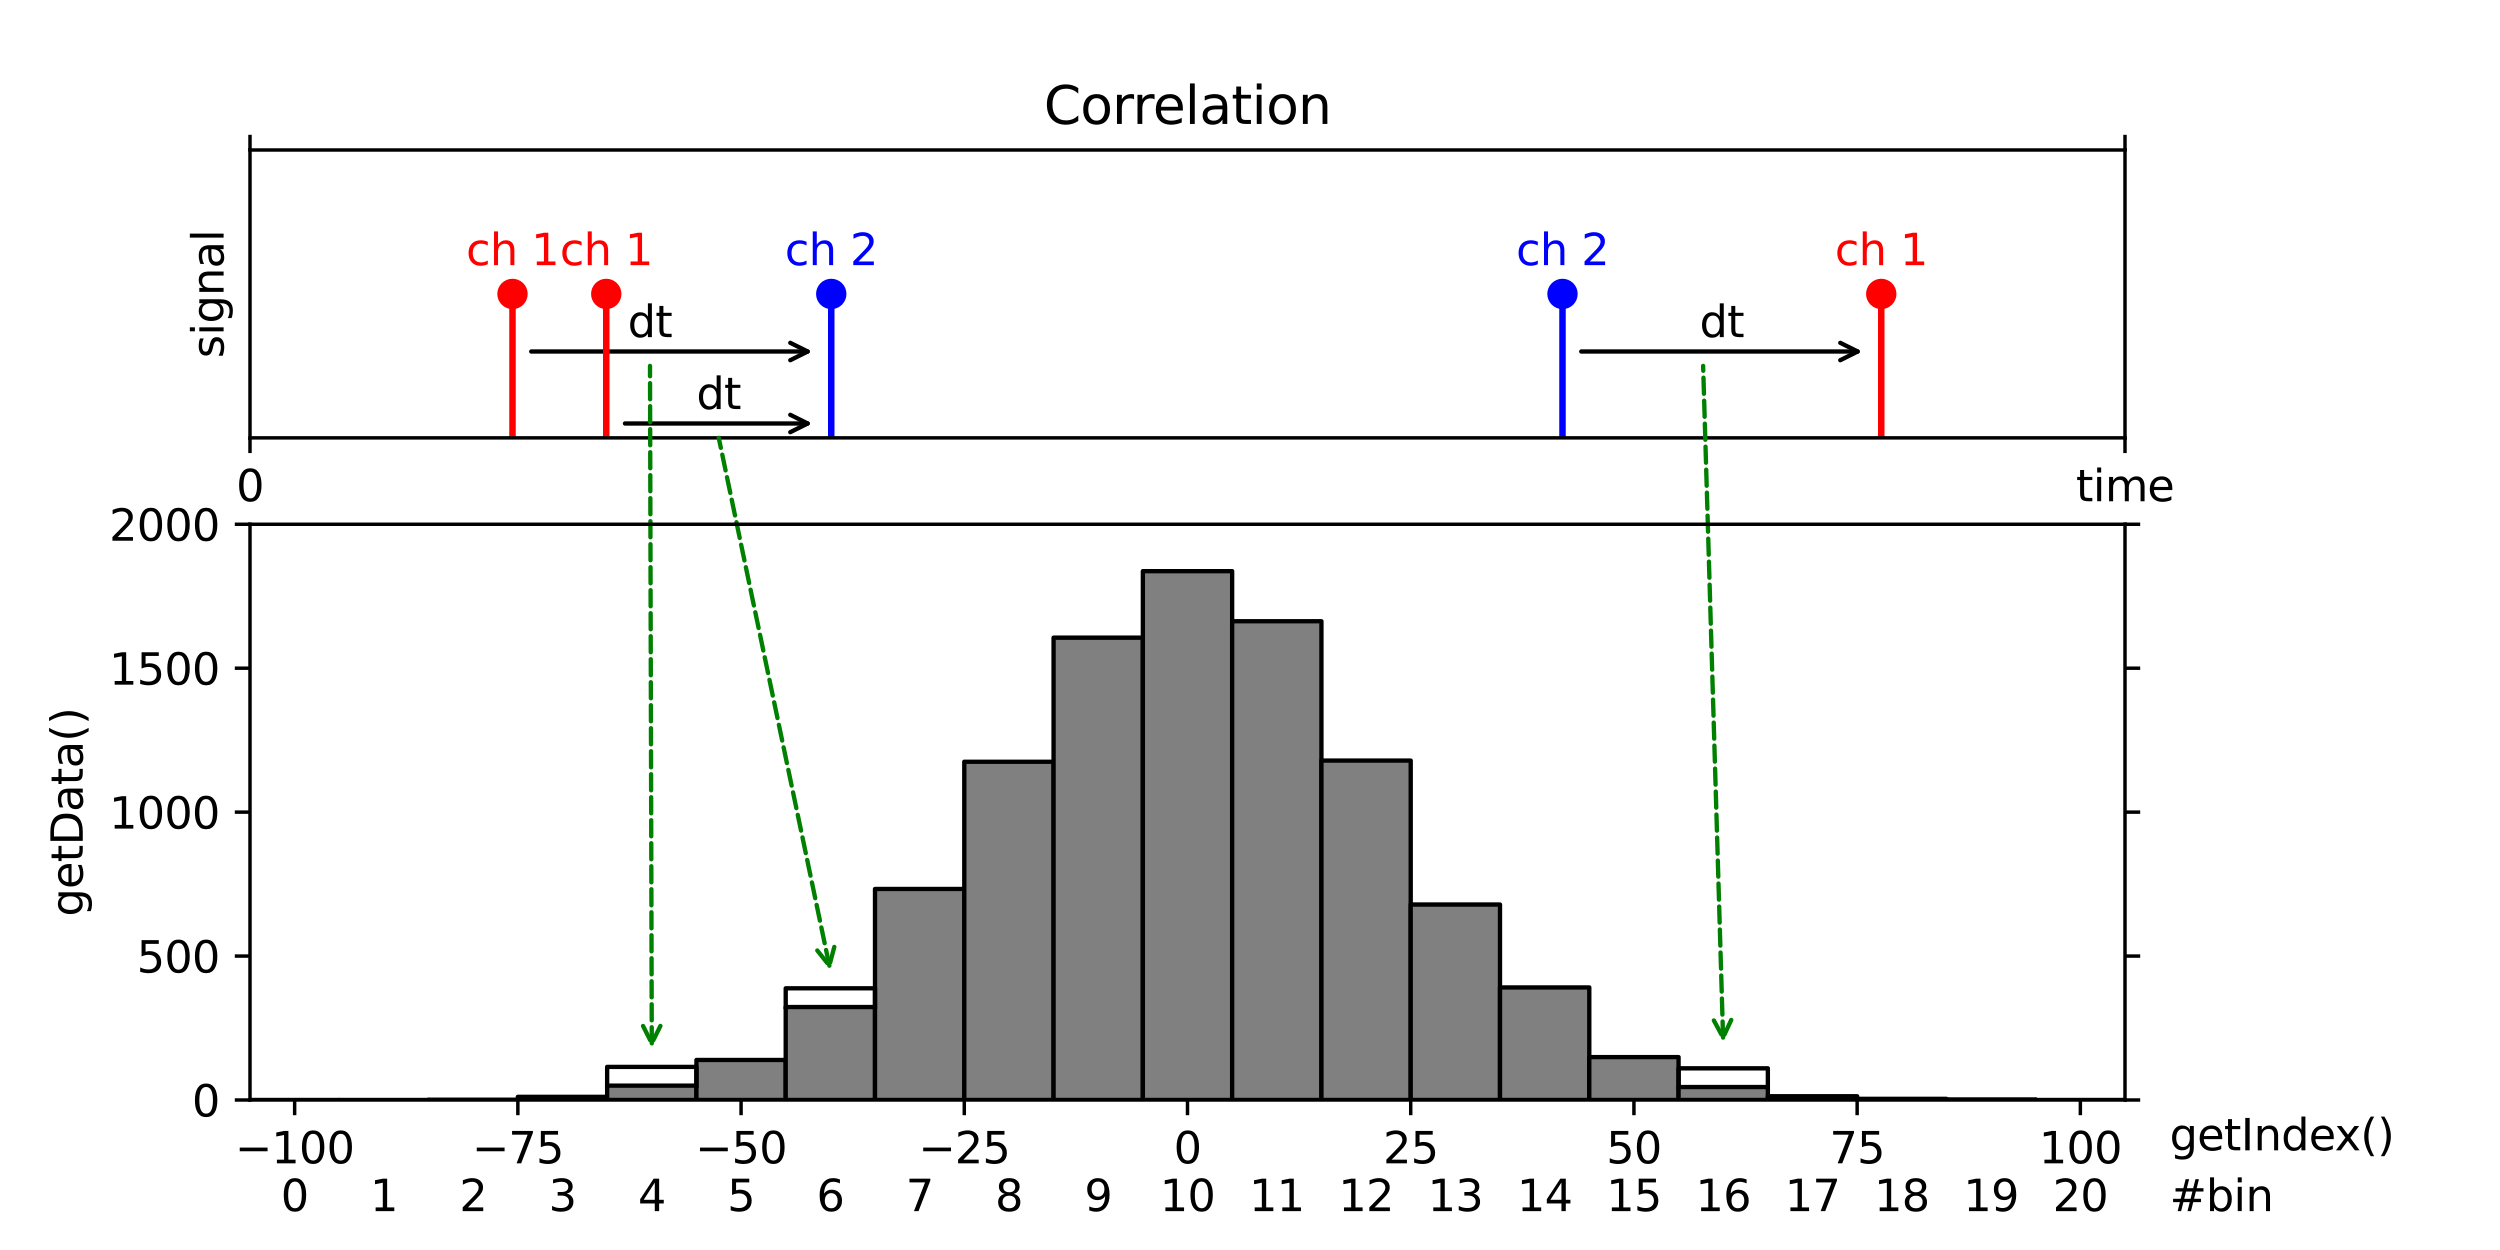 <?xml version="1.0" encoding="utf-8" standalone="no"?>
<!DOCTYPE svg PUBLIC "-//W3C//DTD SVG 1.1//EN"
  "http://www.w3.org/Graphics/SVG/1.1/DTD/svg11.dtd">
<svg xmlns:xlink="http://www.w3.org/1999/xlink" width="576pt" height="288pt" viewBox="0 0 576 288" xmlns="http://www.w3.org/2000/svg" version="1.1">
 <defs>
  <style type="text/css">*{stroke-linejoin: round; stroke-linecap: butt}</style>
 </defs>
 <g id="figure_1">
  <g id="patch_1">
   <path d="M 0 288 
L 576 288 
L 576 0 
L 0 0 
L 0 288 
z
" style="fill: none"/>
  </g>
  <g id="axes_1">
   <g id="patch_2">
    <path d="M 57.6 100.887 
L 489.6 100.887 
L 489.6 34.56 
L 57.6 34.56 
L 57.6 100.887 
z
" style="fill: none"/>
   </g>
   <g id="patch_3">
    <path d="M 122.4 80.989 
Q 154.8 80.989 186.082 80.989 
" style="fill: none; stroke: #000000; stroke-linecap: round"/>
    <path d="M 182.082 78.989 
L 186.082 80.989 
L 182.082 82.989 
" style="fill: none; stroke: #000000; stroke-linecap: round"/>
   </g>
   <g id="patch_4">
    <path d="M 144 97.571 
Q 165.6 97.571 186.082 97.571 
" style="fill: none; stroke: #000000; stroke-linecap: round"/>
    <path d="M 182.082 95.571 
L 186.082 97.571 
L 182.082 99.571 
" style="fill: none; stroke: #000000; stroke-linecap: round"/>
   </g>
   <g id="patch_5">
    <path d="M 364.32 80.989 
Q 396.72 80.989 428.002 80.989 
" style="fill: none; stroke: #000000; stroke-linecap: round"/>
    <path d="M 424.002 78.989 
L 428.002 80.989 
L 424.002 82.989 
" style="fill: none; stroke: #000000; stroke-linecap: round"/>
   </g>
   <g id="matplotlib.axis_1">
    <g id="xtick_1">
     <g id="line2d_1">
      <defs>
       <path id="m61594a7ee2" d="M 0 0 
L 0 3.5 
" style="stroke: #000000; stroke-width: 0.8"/>
      </defs>
      <g>
       <use xlink:href="#m61594a7ee2" x="57.6" y="100.887" style="stroke: #000000; stroke-width: 0.8"/>
      </g>
     </g>
     <g id="line2d_2">
      <defs>
       <path id="mfb37c0fb1f" d="M 0 0 
L 0 -3.5 
" style="stroke: #000000; stroke-width: 0.8"/>
      </defs>
      <g>
       <use xlink:href="#mfb37c0fb1f" x="57.6" y="34.56" style="stroke: #000000; stroke-width: 0.8"/>
      </g>
     </g>
     <g id="text_1">
      <!-- 0 -->
      <g transform="translate(54.419 115.486) scale(0.1 -0.1)">
       <defs>
        <path id="DejaVuSans-30" d="M 2034 4250 
Q 1547 4250 1301 3770 
Q 1056 3291 1056 2328 
Q 1056 1369 1301 889 
Q 1547 409 2034 409 
Q 2525 409 2770 889 
Q 3016 1369 3016 2328 
Q 3016 3291 2770 3770 
Q 2525 4250 2034 4250 
z
M 2034 4750 
Q 2819 4750 3233 4129 
Q 3647 3509 3647 2328 
Q 3647 1150 3233 529 
Q 2819 -91 2034 -91 
Q 1250 -91 836 529 
Q 422 1150 422 2328 
Q 422 3509 836 4129 
Q 1250 4750 2034 4750 
z
" transform="scale(0.016)"/>
       </defs>
       <use xlink:href="#DejaVuSans-30"/>
      </g>
     </g>
    </g>
    <g id="xtick_2">
     <g id="line2d_3">
      <g>
       <use xlink:href="#m61594a7ee2" x="489.6" y="100.887" style="stroke: #000000; stroke-width: 0.8"/>
      </g>
     </g>
     <g id="line2d_4">
      <g>
       <use xlink:href="#mfb37c0fb1f" x="489.6" y="34.56" style="stroke: #000000; stroke-width: 0.8"/>
      </g>
     </g>
     <g id="text_2">
      <!-- time -->
      <g transform="translate(478.304 115.486) scale(0.1 -0.1)">
       <defs>
        <path id="DejaVuSans-74" d="M 1172 4494 
L 1172 3500 
L 2356 3500 
L 2356 3053 
L 1172 3053 
L 1172 1153 
Q 1172 725 1289 603 
Q 1406 481 1766 481 
L 2356 481 
L 2356 0 
L 1766 0 
Q 1100 0 847 248 
Q 594 497 594 1153 
L 594 3053 
L 172 3053 
L 172 3500 
L 594 3500 
L 594 4494 
L 1172 4494 
z
" transform="scale(0.016)"/>
        <path id="DejaVuSans-69" d="M 603 3500 
L 1178 3500 
L 1178 0 
L 603 0 
L 603 3500 
z
M 603 4863 
L 1178 4863 
L 1178 4134 
L 603 4134 
L 603 4863 
z
" transform="scale(0.016)"/>
        <path id="DejaVuSans-6d" d="M 3328 2828 
Q 3544 3216 3844 3400 
Q 4144 3584 4550 3584 
Q 5097 3584 5394 3201 
Q 5691 2819 5691 2113 
L 5691 0 
L 5113 0 
L 5113 2094 
Q 5113 2597 4934 2840 
Q 4756 3084 4391 3084 
Q 3944 3084 3684 2787 
Q 3425 2491 3425 1978 
L 3425 0 
L 2847 0 
L 2847 2094 
Q 2847 2600 2669 2842 
Q 2491 3084 2119 3084 
Q 1678 3084 1418 2786 
Q 1159 2488 1159 1978 
L 1159 0 
L 581 0 
L 581 3500 
L 1159 3500 
L 1159 2956 
Q 1356 3278 1631 3431 
Q 1906 3584 2284 3584 
Q 2666 3584 2933 3390 
Q 3200 3197 3328 2828 
z
" transform="scale(0.016)"/>
        <path id="DejaVuSans-65" d="M 3597 1894 
L 3597 1613 
L 953 1613 
Q 991 1019 1311 708 
Q 1631 397 2203 397 
Q 2534 397 2845 478 
Q 3156 559 3463 722 
L 3463 178 
Q 3153 47 2828 -22 
Q 2503 -91 2169 -91 
Q 1331 -91 842 396 
Q 353 884 353 1716 
Q 353 2575 817 3079 
Q 1281 3584 2069 3584 
Q 2775 3584 3186 3129 
Q 3597 2675 3597 1894 
z
M 3022 2063 
Q 3016 2534 2758 2815 
Q 2500 3097 2075 3097 
Q 1594 3097 1305 2825 
Q 1016 2553 972 2059 
L 3022 2063 
z
" transform="scale(0.016)"/>
       </defs>
       <use xlink:href="#DejaVuSans-74"/>
       <use xlink:href="#DejaVuSans-69" transform="translate(39.209 0)"/>
       <use xlink:href="#DejaVuSans-6d" transform="translate(66.992 0)"/>
       <use xlink:href="#DejaVuSans-65" transform="translate(164.404 0)"/>
      </g>
     </g>
    </g>
   </g>
   <g id="matplotlib.axis_2">
    <g id="text_3">
     <!-- signal -->
     <g transform="translate(51.52 82.513) rotate(-90) scale(0.1 -0.1)">
      <defs>
       <path id="DejaVuSans-73" d="M 2834 3397 
L 2834 2853 
Q 2591 2978 2328 3040 
Q 2066 3103 1784 3103 
Q 1356 3103 1142 2972 
Q 928 2841 928 2578 
Q 928 2378 1081 2264 
Q 1234 2150 1697 2047 
L 1894 2003 
Q 2506 1872 2764 1633 
Q 3022 1394 3022 966 
Q 3022 478 2636 193 
Q 2250 -91 1575 -91 
Q 1294 -91 989 -36 
Q 684 19 347 128 
L 347 722 
Q 666 556 975 473 
Q 1284 391 1588 391 
Q 1994 391 2212 530 
Q 2431 669 2431 922 
Q 2431 1156 2273 1281 
Q 2116 1406 1581 1522 
L 1381 1569 
Q 847 1681 609 1914 
Q 372 2147 372 2553 
Q 372 3047 722 3315 
Q 1072 3584 1716 3584 
Q 2034 3584 2315 3537 
Q 2597 3491 2834 3397 
z
" transform="scale(0.016)"/>
       <path id="DejaVuSans-67" d="M 2906 1791 
Q 2906 2416 2648 2759 
Q 2391 3103 1925 3103 
Q 1463 3103 1205 2759 
Q 947 2416 947 1791 
Q 947 1169 1205 825 
Q 1463 481 1925 481 
Q 2391 481 2648 825 
Q 2906 1169 2906 1791 
z
M 3481 434 
Q 3481 -459 3084 -895 
Q 2688 -1331 1869 -1331 
Q 1566 -1331 1297 -1286 
Q 1028 -1241 775 -1147 
L 775 -588 
Q 1028 -725 1275 -790 
Q 1522 -856 1778 -856 
Q 2344 -856 2625 -561 
Q 2906 -266 2906 331 
L 2906 616 
Q 2728 306 2450 153 
Q 2172 0 1784 0 
Q 1141 0 747 490 
Q 353 981 353 1791 
Q 353 2603 747 3093 
Q 1141 3584 1784 3584 
Q 2172 3584 2450 3431 
Q 2728 3278 2906 2969 
L 2906 3500 
L 3481 3500 
L 3481 434 
z
" transform="scale(0.016)"/>
       <path id="DejaVuSans-6e" d="M 3513 2113 
L 3513 0 
L 2938 0 
L 2938 2094 
Q 2938 2591 2744 2837 
Q 2550 3084 2163 3084 
Q 1697 3084 1428 2787 
Q 1159 2491 1159 1978 
L 1159 0 
L 581 0 
L 581 3500 
L 1159 3500 
L 1159 2956 
Q 1366 3272 1645 3428 
Q 1925 3584 2291 3584 
Q 2894 3584 3203 3211 
Q 3513 2838 3513 2113 
z
" transform="scale(0.016)"/>
       <path id="DejaVuSans-61" d="M 2194 1759 
Q 1497 1759 1228 1600 
Q 959 1441 959 1056 
Q 959 750 1161 570 
Q 1363 391 1709 391 
Q 2188 391 2477 730 
Q 2766 1069 2766 1631 
L 2766 1759 
L 2194 1759 
z
M 3341 1997 
L 3341 0 
L 2766 0 
L 2766 531 
Q 2569 213 2275 61 
Q 1981 -91 1556 -91 
Q 1019 -91 701 211 
Q 384 513 384 1019 
Q 384 1609 779 1909 
Q 1175 2209 1959 2209 
L 2766 2209 
L 2766 2266 
Q 2766 2663 2505 2880 
Q 2244 3097 1772 3097 
Q 1472 3097 1187 3025 
Q 903 2953 641 2809 
L 641 3341 
Q 956 3463 1253 3523 
Q 1550 3584 1831 3584 
Q 2591 3584 2966 3190 
Q 3341 2797 3341 1997 
z
" transform="scale(0.016)"/>
       <path id="DejaVuSans-6c" d="M 603 4863 
L 1178 4863 
L 1178 0 
L 603 0 
L 603 4863 
z
" transform="scale(0.016)"/>
      </defs>
      <use xlink:href="#DejaVuSans-73"/>
      <use xlink:href="#DejaVuSans-69" transform="translate(52.1 0)"/>
      <use xlink:href="#DejaVuSans-67" transform="translate(79.883 0)"/>
      <use xlink:href="#DejaVuSans-6e" transform="translate(143.359 0)"/>
      <use xlink:href="#DejaVuSans-61" transform="translate(206.738 0)"/>
      <use xlink:href="#DejaVuSans-6c" transform="translate(268.018 0)"/>
     </g>
    </g>
   </g>
   <g id="LineCollection_1">
    <path d="M 191.52 100.887 
L 191.52 67.724 
" clip-path="url(#p3efafb5c1d)" style="fill: none; stroke: #0000ff; stroke-width: 1.5"/>
    <path d="M 360 100.887 
L 360 67.724 
" clip-path="url(#p3efafb5c1d)" style="fill: none; stroke: #0000ff; stroke-width: 1.5"/>
   </g>
   <g id="line2d_5">
    <defs>
     <path id="m7486cba184" d="M 0 3 
C 0.796 3 1.559 2.684 2.121 2.121 
C 2.684 1.559 3 0.796 3 0 
C 3 -0.796 2.684 -1.559 2.121 -2.121 
C 1.559 -2.684 0.796 -3 0 -3 
C -0.796 -3 -1.559 -2.684 -2.121 -2.121 
C -2.684 -1.559 -3 -0.796 -3 0 
C -3 0.796 -2.684 1.559 -2.121 2.121 
C -1.559 2.684 -0.796 3 0 3 
z
" style="stroke: #0000ff"/>
    </defs>
    <g clip-path="url(#p3efafb5c1d)">
     <use xlink:href="#m7486cba184" x="191.52" y="67.724" style="fill: #0000ff; stroke: #0000ff"/>
     <use xlink:href="#m7486cba184" x="360" y="67.724" style="fill: #0000ff; stroke: #0000ff"/>
    </g>
   </g>
   <g id="line2d_6"/>
   <g id="LineCollection_2">
    <path d="M 118.08 100.887 
L 118.08 67.724 
" clip-path="url(#p3efafb5c1d)" style="fill: none; stroke: #ff0000; stroke-width: 1.5"/>
    <path d="M 139.68 100.887 
L 139.68 67.724 
" clip-path="url(#p3efafb5c1d)" style="fill: none; stroke: #ff0000; stroke-width: 1.5"/>
    <path d="M 433.44 100.887 
L 433.44 67.724 
" clip-path="url(#p3efafb5c1d)" style="fill: none; stroke: #ff0000; stroke-width: 1.5"/>
   </g>
   <g id="line2d_7">
    <defs>
     <path id="m118af902f0" d="M 0 3 
C 0.796 3 1.559 2.684 2.121 2.121 
C 2.684 1.559 3 0.796 3 0 
C 3 -0.796 2.684 -1.559 2.121 -2.121 
C 1.559 -2.684 0.796 -3 0 -3 
C -0.796 -3 -1.559 -2.684 -2.121 -2.121 
C -2.684 -1.559 -3 -0.796 -3 0 
C -3 0.796 -2.684 1.559 -2.121 2.121 
C -1.559 2.684 -0.796 3 0 3 
z
" style="stroke: #ff0000"/>
    </defs>
    <g clip-path="url(#p3efafb5c1d)">
     <use xlink:href="#m118af902f0" x="118.08" y="67.724" style="fill: #ff0000; stroke: #ff0000"/>
     <use xlink:href="#m118af902f0" x="139.68" y="67.724" style="fill: #ff0000; stroke: #ff0000"/>
     <use xlink:href="#m118af902f0" x="433.44" y="67.724" style="fill: #ff0000; stroke: #ff0000"/>
    </g>
   </g>
   <g id="line2d_8"/>
   <g id="patch_6">
    <path d="M 57.6 100.887 
L 57.6 34.56 
" style="fill: none; stroke: #000000; stroke-width: 0.8; stroke-linejoin: miter; stroke-linecap: square"/>
   </g>
   <g id="patch_7">
    <path d="M 489.6 100.887 
L 489.6 34.56 
" style="fill: none; stroke: #000000; stroke-width: 0.8; stroke-linejoin: miter; stroke-linecap: square"/>
   </g>
   <g id="patch_8">
    <path d="M 57.6 100.887 
L 489.6 100.887 
" style="fill: none; stroke: #000000; stroke-width: 0.8; stroke-linejoin: miter; stroke-linecap: square"/>
   </g>
   <g id="patch_9">
    <path d="M 57.6 34.56 
L 489.6 34.56 
" style="fill: none; stroke: #000000; stroke-width: 0.8; stroke-linejoin: miter; stroke-linecap: square"/>
   </g>
   <g id="text_4">
    <!-- dt -->
    <g transform="translate(144.626 77.673) scale(0.1 -0.1)">
     <defs>
      <path id="DejaVuSans-64" d="M 2906 2969 
L 2906 4863 
L 3481 4863 
L 3481 0 
L 2906 0 
L 2906 525 
Q 2725 213 2448 61 
Q 2172 -91 1784 -91 
Q 1150 -91 751 415 
Q 353 922 353 1747 
Q 353 2572 751 3078 
Q 1150 3584 1784 3584 
Q 2172 3584 2448 3432 
Q 2725 3281 2906 2969 
z
M 947 1747 
Q 947 1113 1208 752 
Q 1469 391 1925 391 
Q 2381 391 2643 752 
Q 2906 1113 2906 1747 
Q 2906 2381 2643 2742 
Q 2381 3103 1925 3103 
Q 1469 3103 1208 2742 
Q 947 2381 947 1747 
z
" transform="scale(0.016)"/>
     </defs>
     <use xlink:href="#DejaVuSans-64"/>
     <use xlink:href="#DejaVuSans-74" transform="translate(63.477 0)"/>
    </g>
   </g>
   <g id="text_5">
    <!-- dt -->
    <g transform="translate(160.466 94.255) scale(0.1 -0.1)">
     <use xlink:href="#DejaVuSans-64"/>
     <use xlink:href="#DejaVuSans-74" transform="translate(63.477 0)"/>
    </g>
   </g>
   <g id="text_6">
    <!-- dt -->
    <g transform="translate(391.586 77.673) scale(0.1 -0.1)">
     <use xlink:href="#DejaVuSans-64"/>
     <use xlink:href="#DejaVuSans-74" transform="translate(63.477 0)"/>
    </g>
   </g>
   <g id="text_7">
    <!-- ch 1 -->
    <g style="fill: #ff0000" transform="translate(107.392 61.091) scale(0.1 -0.1)">
     <defs>
      <path id="DejaVuSans-63" d="M 3122 3366 
L 3122 2828 
Q 2878 2963 2633 3030 
Q 2388 3097 2138 3097 
Q 1578 3097 1268 2742 
Q 959 2388 959 1747 
Q 959 1106 1268 751 
Q 1578 397 2138 397 
Q 2388 397 2633 464 
Q 2878 531 3122 666 
L 3122 134 
Q 2881 22 2623 -34 
Q 2366 -91 2075 -91 
Q 1284 -91 818 406 
Q 353 903 353 1747 
Q 353 2603 823 3093 
Q 1294 3584 2113 3584 
Q 2378 3584 2631 3529 
Q 2884 3475 3122 3366 
z
" transform="scale(0.016)"/>
      <path id="DejaVuSans-68" d="M 3513 2113 
L 3513 0 
L 2938 0 
L 2938 2094 
Q 2938 2591 2744 2837 
Q 2550 3084 2163 3084 
Q 1697 3084 1428 2787 
Q 1159 2491 1159 1978 
L 1159 0 
L 581 0 
L 581 4863 
L 1159 4863 
L 1159 2956 
Q 1366 3272 1645 3428 
Q 1925 3584 2291 3584 
Q 2894 3584 3203 3211 
Q 3513 2838 3513 2113 
z
" transform="scale(0.016)"/>
      <path id="DejaVuSans-20" transform="scale(0.016)"/>
      <path id="DejaVuSans-31" d="M 794 531 
L 1825 531 
L 1825 4091 
L 703 3866 
L 703 4441 
L 1819 4666 
L 2450 4666 
L 2450 531 
L 3481 531 
L 3481 0 
L 794 0 
L 794 531 
z
" transform="scale(0.016)"/>
     </defs>
     <use xlink:href="#DejaVuSans-63"/>
     <use xlink:href="#DejaVuSans-68" transform="translate(54.98 0)"/>
     <use xlink:href="#DejaVuSans-20" transform="translate(118.359 0)"/>
     <use xlink:href="#DejaVuSans-31" transform="translate(150.146 0)"/>
    </g>
   </g>
   <g id="text_8">
    <!-- ch 1 -->
    <g style="fill: #ff0000" transform="translate(128.992 61.091) scale(0.1 -0.1)">
     <use xlink:href="#DejaVuSans-63"/>
     <use xlink:href="#DejaVuSans-68" transform="translate(54.98 0)"/>
     <use xlink:href="#DejaVuSans-20" transform="translate(118.359 0)"/>
     <use xlink:href="#DejaVuSans-31" transform="translate(150.146 0)"/>
    </g>
   </g>
   <g id="text_9">
    <!-- ch 2 -->
    <g style="fill: #0000ff" transform="translate(180.832 61.091) scale(0.1 -0.1)">
     <defs>
      <path id="DejaVuSans-32" d="M 1228 531 
L 3431 531 
L 3431 0 
L 469 0 
L 469 531 
Q 828 903 1448 1529 
Q 2069 2156 2228 2338 
Q 2531 2678 2651 2914 
Q 2772 3150 2772 3378 
Q 2772 3750 2511 3984 
Q 2250 4219 1831 4219 
Q 1534 4219 1204 4116 
Q 875 4013 500 3803 
L 500 4441 
Q 881 4594 1212 4672 
Q 1544 4750 1819 4750 
Q 2544 4750 2975 4387 
Q 3406 4025 3406 3419 
Q 3406 3131 3298 2873 
Q 3191 2616 2906 2266 
Q 2828 2175 2409 1742 
Q 1991 1309 1228 531 
z
" transform="scale(0.016)"/>
     </defs>
     <use xlink:href="#DejaVuSans-63"/>
     <use xlink:href="#DejaVuSans-68" transform="translate(54.98 0)"/>
     <use xlink:href="#DejaVuSans-20" transform="translate(118.359 0)"/>
     <use xlink:href="#DejaVuSans-32" transform="translate(150.146 0)"/>
    </g>
   </g>
   <g id="text_10">
    <!-- ch 2 -->
    <g style="fill: #0000ff" transform="translate(349.312 61.091) scale(0.1 -0.1)">
     <use xlink:href="#DejaVuSans-63"/>
     <use xlink:href="#DejaVuSans-68" transform="translate(54.98 0)"/>
     <use xlink:href="#DejaVuSans-20" transform="translate(118.359 0)"/>
     <use xlink:href="#DejaVuSans-32" transform="translate(150.146 0)"/>
    </g>
   </g>
   <g id="text_11">
    <!-- ch 1 -->
    <g style="fill: #ff0000" transform="translate(422.752 61.091) scale(0.1 -0.1)">
     <use xlink:href="#DejaVuSans-63"/>
     <use xlink:href="#DejaVuSans-68" transform="translate(54.98 0)"/>
     <use xlink:href="#DejaVuSans-20" transform="translate(118.359 0)"/>
     <use xlink:href="#DejaVuSans-31" transform="translate(150.146 0)"/>
    </g>
   </g>
   <g id="text_12">
    <!-- Correlation -->
    <g transform="translate(240.518 28.56) scale(0.12 -0.12)">
     <defs>
      <path id="DejaVuSans-43" d="M 4122 4306 
L 4122 3641 
Q 3803 3938 3442 4084 
Q 3081 4231 2675 4231 
Q 1875 4231 1450 3742 
Q 1025 3253 1025 2328 
Q 1025 1406 1450 917 
Q 1875 428 2675 428 
Q 3081 428 3442 575 
Q 3803 722 4122 1019 
L 4122 359 
Q 3791 134 3420 21 
Q 3050 -91 2638 -91 
Q 1578 -91 968 557 
Q 359 1206 359 2328 
Q 359 3453 968 4101 
Q 1578 4750 2638 4750 
Q 3056 4750 3426 4639 
Q 3797 4528 4122 4306 
z
" transform="scale(0.016)"/>
      <path id="DejaVuSans-6f" d="M 1959 3097 
Q 1497 3097 1228 2736 
Q 959 2375 959 1747 
Q 959 1119 1226 758 
Q 1494 397 1959 397 
Q 2419 397 2687 759 
Q 2956 1122 2956 1747 
Q 2956 2369 2687 2733 
Q 2419 3097 1959 3097 
z
M 1959 3584 
Q 2709 3584 3137 3096 
Q 3566 2609 3566 1747 
Q 3566 888 3137 398 
Q 2709 -91 1959 -91 
Q 1206 -91 779 398 
Q 353 888 353 1747 
Q 353 2609 779 3096 
Q 1206 3584 1959 3584 
z
" transform="scale(0.016)"/>
      <path id="DejaVuSans-72" d="M 2631 2963 
Q 2534 3019 2420 3045 
Q 2306 3072 2169 3072 
Q 1681 3072 1420 2755 
Q 1159 2438 1159 1844 
L 1159 0 
L 581 0 
L 581 3500 
L 1159 3500 
L 1159 2956 
Q 1341 3275 1631 3429 
Q 1922 3584 2338 3584 
Q 2397 3584 2469 3576 
Q 2541 3569 2628 3553 
L 2631 2963 
z
" transform="scale(0.016)"/>
     </defs>
     <use xlink:href="#DejaVuSans-43"/>
     <use xlink:href="#DejaVuSans-6f" transform="translate(69.824 0)"/>
     <use xlink:href="#DejaVuSans-72" transform="translate(131.006 0)"/>
     <use xlink:href="#DejaVuSans-72" transform="translate(170.369 0)"/>
     <use xlink:href="#DejaVuSans-65" transform="translate(209.232 0)"/>
     <use xlink:href="#DejaVuSans-6c" transform="translate(270.756 0)"/>
     <use xlink:href="#DejaVuSans-61" transform="translate(298.539 0)"/>
     <use xlink:href="#DejaVuSans-74" transform="translate(359.818 0)"/>
     <use xlink:href="#DejaVuSans-69" transform="translate(399.027 0)"/>
     <use xlink:href="#DejaVuSans-6f" transform="translate(426.811 0)"/>
     <use xlink:href="#DejaVuSans-6e" transform="translate(487.992 0)"/>
    </g>
   </g>
  </g>
  <g id="axes_2">
   <g id="patch_10">
    <path d="M 57.6 253.44 
L 489.6 253.44 
L 489.6 120.785 
L 57.6 120.785 
L 57.6 253.44 
z
" style="fill: none"/>
   </g>
   <g id="patch_11">
    <path d="M 57.6 253.44 
L 78.171 253.44 
L 78.171 253.44 
L 57.6 253.44 
z
" clip-path="url(#p80b7bf5532)" style="fill: #808080; stroke: #000000; stroke-linejoin: miter"/>
   </g>
   <g id="patch_12">
    <path d="M 78.171 253.44 
L 98.743 253.44 
L 98.743 253.44 
L 78.171 253.44 
z
" clip-path="url(#p80b7bf5532)" style="fill: #808080; stroke: #000000; stroke-linejoin: miter"/>
   </g>
   <g id="patch_13">
    <path d="M 98.743 253.44 
L 119.314 253.44 
L 119.314 253.374 
L 98.743 253.374 
z
" clip-path="url(#p80b7bf5532)" style="fill: #808080; stroke: #000000; stroke-linejoin: miter"/>
   </g>
   <g id="patch_14">
    <path d="M 119.314 253.44 
L 139.886 253.44 
L 139.886 252.71 
L 119.314 252.71 
z
" clip-path="url(#p80b7bf5532)" style="fill: #808080; stroke: #000000; stroke-linejoin: miter"/>
   </g>
   <g id="patch_15">
    <path d="M 139.886 253.44 
L 160.457 253.44 
L 160.457 250.124 
L 139.886 250.124 
z
" clip-path="url(#p80b7bf5532)" style="fill: #808080; stroke: #000000; stroke-linejoin: miter"/>
   </g>
   <g id="patch_16">
    <path d="M 160.457 253.44 
L 181.029 253.44 
L 181.029 244.221 
L 160.457 244.221 
z
" clip-path="url(#p80b7bf5532)" style="fill: #808080; stroke: #000000; stroke-linejoin: miter"/>
   </g>
   <g id="patch_17">
    <path d="M 181.029 253.44 
L 201.6 253.44 
L 201.6 232.016 
L 181.029 232.016 
z
" clip-path="url(#p80b7bf5532)" style="fill: #808080; stroke: #000000; stroke-linejoin: miter"/>
   </g>
   <g id="patch_18">
    <path d="M 201.6 253.44 
L 222.171 253.44 
L 222.171 204.822 
L 201.6 204.822 
z
" clip-path="url(#p80b7bf5532)" style="fill: #808080; stroke: #000000; stroke-linejoin: miter"/>
   </g>
   <g id="patch_19">
    <path d="M 222.171 253.44 
L 242.743 253.44 
L 242.743 175.505 
L 222.171 175.505 
z
" clip-path="url(#p80b7bf5532)" style="fill: #808080; stroke: #000000; stroke-linejoin: miter"/>
   </g>
   <g id="patch_20">
    <path d="M 242.743 253.44 
L 263.314 253.44 
L 263.314 146.918 
L 242.743 146.918 
z
" clip-path="url(#p80b7bf5532)" style="fill: #808080; stroke: #000000; stroke-linejoin: miter"/>
   </g>
   <g id="patch_21">
    <path d="M 263.314 253.44 
L 283.886 253.44 
L 283.886 131.597 
L 263.314 131.597 
z
" clip-path="url(#p80b7bf5532)" style="fill: #808080; stroke: #000000; stroke-linejoin: miter"/>
   </g>
   <g id="patch_22">
    <path d="M 283.886 253.44 
L 304.457 253.44 
L 304.457 143.138 
L 283.886 143.138 
z
" clip-path="url(#p80b7bf5532)" style="fill: #808080; stroke: #000000; stroke-linejoin: miter"/>
   </g>
   <g id="patch_23">
    <path d="M 304.457 253.44 
L 325.029 253.44 
L 325.029 175.24 
L 304.457 175.24 
z
" clip-path="url(#p80b7bf5532)" style="fill: #808080; stroke: #000000; stroke-linejoin: miter"/>
   </g>
   <g id="patch_24">
    <path d="M 325.029 253.44 
L 345.6 253.44 
L 345.6 208.404 
L 325.029 208.404 
z
" clip-path="url(#p80b7bf5532)" style="fill: #808080; stroke: #000000; stroke-linejoin: miter"/>
   </g>
   <g id="patch_25">
    <path d="M 345.6 253.44 
L 366.171 253.44 
L 366.171 227.506 
L 345.6 227.506 
z
" clip-path="url(#p80b7bf5532)" style="fill: #808080; stroke: #000000; stroke-linejoin: miter"/>
   </g>
   <g id="patch_26">
    <path d="M 366.171 253.44 
L 386.743 253.44 
L 386.743 243.557 
L 366.171 243.557 
z
" clip-path="url(#p80b7bf5532)" style="fill: #808080; stroke: #000000; stroke-linejoin: miter"/>
   </g>
   <g id="patch_27">
    <path d="M 386.743 253.44 
L 407.314 253.44 
L 407.314 250.455 
L 386.743 250.455 
z
" clip-path="url(#p80b7bf5532)" style="fill: #808080; stroke: #000000; stroke-linejoin: miter"/>
   </g>
   <g id="patch_28">
    <path d="M 407.314 253.44 
L 427.886 253.44 
L 427.886 252.578 
L 407.314 252.578 
z
" clip-path="url(#p80b7bf5532)" style="fill: #808080; stroke: #000000; stroke-linejoin: miter"/>
   </g>
   <g id="patch_29">
    <path d="M 427.886 253.44 
L 448.457 253.44 
L 448.457 253.175 
L 427.886 253.175 
z
" clip-path="url(#p80b7bf5532)" style="fill: #808080; stroke: #000000; stroke-linejoin: miter"/>
   </g>
   <g id="patch_30">
    <path d="M 448.457 253.44 
L 469.029 253.44 
L 469.029 253.307 
L 448.457 253.307 
z
" clip-path="url(#p80b7bf5532)" style="fill: #808080; stroke: #000000; stroke-linejoin: miter"/>
   </g>
   <g id="patch_31">
    <path d="M 469.029 253.44 
L 489.6 253.44 
L 489.6 253.44 
L 469.029 253.44 
z
" clip-path="url(#p80b7bf5532)" style="fill: #808080; stroke: #000000; stroke-linejoin: miter"/>
   </g>
   <g id="patch_32">
    <path d="M 150.169 240.383 
Q 149.966 162.903 149.76 84.305 
" style="fill: none; stroke-dasharray: 3.7,1.6; stroke-dashoffset: 0; stroke: #008000; stroke-linecap: round"/>
    <path d="M 152.158 236.378 
L 150.169 240.383 
L 148.158 236.388 
" style="fill: none; stroke-dasharray: 3.7,1.6; stroke-dashoffset: 0; stroke: #008000; stroke-linecap: round"/>
   </g>
   <g id="patch_33">
    <path d="M 191.085 222.498 
Q 178.457 162.24 165.6 100.887 
" style="fill: none; stroke-dasharray: 3.7,1.6; stroke-dashoffset: 0; stroke: #008000; stroke-linecap: round"/>
    <path d="M 192.222 218.173 
L 191.085 222.498 
L 188.307 218.994 
" style="fill: none; stroke-dasharray: 3.7,1.6; stroke-dashoffset: 0; stroke: #008000; stroke-linecap: round"/>
   </g>
   <g id="patch_34">
    <path d="M 396.995 239.057 
Q 394.714 162.24 392.4 84.305 
" style="fill: none; stroke-dasharray: 3.7,1.6; stroke-dashoffset: 0; stroke: #008000; stroke-linecap: round"/>
    <path d="M 398.876 234.999 
L 396.995 239.057 
L 394.878 235.118 
" style="fill: none; stroke-dasharray: 3.7,1.6; stroke-dashoffset: 0; stroke: #008000; stroke-linecap: round"/>
   </g>
   <g id="matplotlib.axis_3">
    <g id="xtick_3">
     <g id="line2d_9">
      <g>
       <use xlink:href="#m61594a7ee2" x="67.886" y="253.44" style="stroke: #000000; stroke-width: 0.8"/>
      </g>
     </g>
     <g id="text_13">
      <!-- −100 -->
      <g transform="translate(54.152 268.038) scale(0.1 -0.1)">
       <defs>
        <path id="DejaVuSans-2212" d="M 678 2272 
L 4684 2272 
L 4684 1741 
L 678 1741 
L 678 2272 
z
" transform="scale(0.016)"/>
       </defs>
       <use xlink:href="#DejaVuSans-2212"/>
       <use xlink:href="#DejaVuSans-31" transform="translate(83.789 0)"/>
       <use xlink:href="#DejaVuSans-30" transform="translate(147.412 0)"/>
       <use xlink:href="#DejaVuSans-30" transform="translate(211.035 0)"/>
      </g>
     </g>
    </g>
    <g id="xtick_4">
     <g id="line2d_10">
      <g>
       <use xlink:href="#m61594a7ee2" x="119.314" y="253.44" style="stroke: #000000; stroke-width: 0.8"/>
      </g>
     </g>
     <g id="text_14">
      <!-- −75 -->
      <g transform="translate(108.762 268.038) scale(0.1 -0.1)">
       <defs>
        <path id="DejaVuSans-37" d="M 525 4666 
L 3525 4666 
L 3525 4397 
L 1831 0 
L 1172 0 
L 2766 4134 
L 525 4134 
L 525 4666 
z
" transform="scale(0.016)"/>
        <path id="DejaVuSans-35" d="M 691 4666 
L 3169 4666 
L 3169 4134 
L 1269 4134 
L 1269 2991 
Q 1406 3038 1543 3061 
Q 1681 3084 1819 3084 
Q 2600 3084 3056 2656 
Q 3513 2228 3513 1497 
Q 3513 744 3044 326 
Q 2575 -91 1722 -91 
Q 1428 -91 1123 -41 
Q 819 9 494 109 
L 494 744 
Q 775 591 1075 516 
Q 1375 441 1709 441 
Q 2250 441 2565 725 
Q 2881 1009 2881 1497 
Q 2881 1984 2565 2268 
Q 2250 2553 1709 2553 
Q 1456 2553 1204 2497 
Q 953 2441 691 2322 
L 691 4666 
z
" transform="scale(0.016)"/>
       </defs>
       <use xlink:href="#DejaVuSans-2212"/>
       <use xlink:href="#DejaVuSans-37" transform="translate(83.789 0)"/>
       <use xlink:href="#DejaVuSans-35" transform="translate(147.412 0)"/>
      </g>
     </g>
    </g>
    <g id="xtick_5">
     <g id="line2d_11">
      <g>
       <use xlink:href="#m61594a7ee2" x="170.743" y="253.44" style="stroke: #000000; stroke-width: 0.8"/>
      </g>
     </g>
     <g id="text_15">
      <!-- −50 -->
      <g transform="translate(160.191 268.038) scale(0.1 -0.1)">
       <use xlink:href="#DejaVuSans-2212"/>
       <use xlink:href="#DejaVuSans-35" transform="translate(83.789 0)"/>
       <use xlink:href="#DejaVuSans-30" transform="translate(147.412 0)"/>
      </g>
     </g>
    </g>
    <g id="xtick_6">
     <g id="line2d_12">
      <g>
       <use xlink:href="#m61594a7ee2" x="222.171" y="253.44" style="stroke: #000000; stroke-width: 0.8"/>
      </g>
     </g>
     <g id="text_16">
      <!-- −25 -->
      <g transform="translate(211.619 268.038) scale(0.1 -0.1)">
       <use xlink:href="#DejaVuSans-2212"/>
       <use xlink:href="#DejaVuSans-32" transform="translate(83.789 0)"/>
       <use xlink:href="#DejaVuSans-35" transform="translate(147.412 0)"/>
      </g>
     </g>
    </g>
    <g id="xtick_7">
     <g id="line2d_13">
      <g>
       <use xlink:href="#m61594a7ee2" x="273.6" y="253.44" style="stroke: #000000; stroke-width: 0.8"/>
      </g>
     </g>
     <g id="text_17">
      <!-- 0 -->
      <g transform="translate(270.419 268.038) scale(0.1 -0.1)">
       <use xlink:href="#DejaVuSans-30"/>
      </g>
     </g>
    </g>
    <g id="xtick_8">
     <g id="line2d_14">
      <g>
       <use xlink:href="#m61594a7ee2" x="325.029" y="253.44" style="stroke: #000000; stroke-width: 0.8"/>
      </g>
     </g>
     <g id="text_18">
      <!-- 25 -->
      <g transform="translate(318.666 268.038) scale(0.1 -0.1)">
       <use xlink:href="#DejaVuSans-32"/>
       <use xlink:href="#DejaVuSans-35" transform="translate(63.623 0)"/>
      </g>
     </g>
    </g>
    <g id="xtick_9">
     <g id="line2d_15">
      <g>
       <use xlink:href="#m61594a7ee2" x="376.457" y="253.44" style="stroke: #000000; stroke-width: 0.8"/>
      </g>
     </g>
     <g id="text_19">
      <!-- 50 -->
      <g transform="translate(370.095 268.038) scale(0.1 -0.1)">
       <use xlink:href="#DejaVuSans-35"/>
       <use xlink:href="#DejaVuSans-30" transform="translate(63.623 0)"/>
      </g>
     </g>
    </g>
    <g id="xtick_10">
     <g id="line2d_16">
      <g>
       <use xlink:href="#m61594a7ee2" x="427.886" y="253.44" style="stroke: #000000; stroke-width: 0.8"/>
      </g>
     </g>
     <g id="text_20">
      <!-- 75 -->
      <g transform="translate(421.523 268.038) scale(0.1 -0.1)">
       <use xlink:href="#DejaVuSans-37"/>
       <use xlink:href="#DejaVuSans-35" transform="translate(63.623 0)"/>
      </g>
     </g>
    </g>
    <g id="xtick_11">
     <g id="line2d_17">
      <g>
       <use xlink:href="#m61594a7ee2" x="479.314" y="253.44" style="stroke: #000000; stroke-width: 0.8"/>
      </g>
     </g>
     <g id="text_21">
      <!-- 100 -->
      <g transform="translate(469.771 268.038) scale(0.1 -0.1)">
       <use xlink:href="#DejaVuSans-31"/>
       <use xlink:href="#DejaVuSans-30" transform="translate(63.623 0)"/>
       <use xlink:href="#DejaVuSans-30" transform="translate(127.246 0)"/>
      </g>
     </g>
    </g>
   </g>
   <g id="matplotlib.axis_4">
    <g id="ytick_1">
     <g id="line2d_18">
      <defs>
       <path id="m5b59a76c8e" d="M 0 0 
L -3.5 0 
" style="stroke: #000000; stroke-width: 0.8"/>
      </defs>
      <g>
       <use xlink:href="#m5b59a76c8e" x="57.6" y="253.44" style="stroke: #000000; stroke-width: 0.8"/>
      </g>
     </g>
     <g id="line2d_19">
      <defs>
       <path id="m94811c0e33" d="M 0 0 
L 3.5 0 
" style="stroke: #000000; stroke-width: 0.8"/>
      </defs>
      <g>
       <use xlink:href="#m94811c0e33" x="489.6" y="253.44" style="stroke: #000000; stroke-width: 0.8"/>
      </g>
     </g>
     <g id="text_22">
      <!-- 0 -->
      <g transform="translate(44.237 257.239) scale(0.1 -0.1)">
       <use xlink:href="#DejaVuSans-30"/>
      </g>
     </g>
    </g>
    <g id="ytick_2">
     <g id="line2d_20">
      <g>
       <use xlink:href="#m5b59a76c8e" x="57.6" y="220.276" style="stroke: #000000; stroke-width: 0.8"/>
      </g>
     </g>
     <g id="line2d_21">
      <g>
       <use xlink:href="#m94811c0e33" x="489.6" y="220.276" style="stroke: #000000; stroke-width: 0.8"/>
      </g>
     </g>
     <g id="text_23">
      <!-- 500 -->
      <g transform="translate(31.512 224.076) scale(0.1 -0.1)">
       <use xlink:href="#DejaVuSans-35"/>
       <use xlink:href="#DejaVuSans-30" transform="translate(63.623 0)"/>
       <use xlink:href="#DejaVuSans-30" transform="translate(127.246 0)"/>
      </g>
     </g>
    </g>
    <g id="ytick_3">
     <g id="line2d_22">
      <g>
       <use xlink:href="#m5b59a76c8e" x="57.6" y="187.113" style="stroke: #000000; stroke-width: 0.8"/>
      </g>
     </g>
     <g id="line2d_23">
      <g>
       <use xlink:href="#m94811c0e33" x="489.6" y="187.113" style="stroke: #000000; stroke-width: 0.8"/>
      </g>
     </g>
     <g id="text_24">
      <!-- 1000 -->
      <g transform="translate(25.15 190.912) scale(0.1 -0.1)">
       <use xlink:href="#DejaVuSans-31"/>
       <use xlink:href="#DejaVuSans-30" transform="translate(63.623 0)"/>
       <use xlink:href="#DejaVuSans-30" transform="translate(127.246 0)"/>
       <use xlink:href="#DejaVuSans-30" transform="translate(190.869 0)"/>
      </g>
     </g>
    </g>
    <g id="ytick_4">
     <g id="line2d_24">
      <g>
       <use xlink:href="#m5b59a76c8e" x="57.6" y="153.949" style="stroke: #000000; stroke-width: 0.8"/>
      </g>
     </g>
     <g id="line2d_25">
      <g>
       <use xlink:href="#m94811c0e33" x="489.6" y="153.949" style="stroke: #000000; stroke-width: 0.8"/>
      </g>
     </g>
     <g id="text_25">
      <!-- 1500 -->
      <g transform="translate(25.15 157.748) scale(0.1 -0.1)">
       <use xlink:href="#DejaVuSans-31"/>
       <use xlink:href="#DejaVuSans-35" transform="translate(63.623 0)"/>
       <use xlink:href="#DejaVuSans-30" transform="translate(127.246 0)"/>
       <use xlink:href="#DejaVuSans-30" transform="translate(190.869 0)"/>
      </g>
     </g>
    </g>
    <g id="ytick_5">
     <g id="line2d_26">
      <g>
       <use xlink:href="#m5b59a76c8e" x="57.6" y="120.785" style="stroke: #000000; stroke-width: 0.8"/>
      </g>
     </g>
     <g id="line2d_27">
      <g>
       <use xlink:href="#m94811c0e33" x="489.6" y="120.785" style="stroke: #000000; stroke-width: 0.8"/>
      </g>
     </g>
     <g id="text_26">
      <!-- 2000 -->
      <g transform="translate(25.15 124.585) scale(0.1 -0.1)">
       <use xlink:href="#DejaVuSans-32"/>
       <use xlink:href="#DejaVuSans-30" transform="translate(63.623 0)"/>
       <use xlink:href="#DejaVuSans-30" transform="translate(127.246 0)"/>
       <use xlink:href="#DejaVuSans-30" transform="translate(190.869 0)"/>
      </g>
     </g>
    </g>
    <g id="text_27">
     <!-- getData() -->
     <g transform="translate(19.07 211.164) rotate(-90) scale(0.1 -0.1)">
      <defs>
       <path id="DejaVuSans-44" d="M 1259 4147 
L 1259 519 
L 2022 519 
Q 2988 519 3436 956 
Q 3884 1394 3884 2338 
Q 3884 3275 3436 3711 
Q 2988 4147 2022 4147 
L 1259 4147 
z
M 628 4666 
L 1925 4666 
Q 3281 4666 3915 4102 
Q 4550 3538 4550 2338 
Q 4550 1131 3912 565 
Q 3275 0 1925 0 
L 628 0 
L 628 4666 
z
" transform="scale(0.016)"/>
       <path id="DejaVuSans-28" d="M 1984 4856 
Q 1566 4138 1362 3434 
Q 1159 2731 1159 2009 
Q 1159 1288 1364 580 
Q 1569 -128 1984 -844 
L 1484 -844 
Q 1016 -109 783 600 
Q 550 1309 550 2009 
Q 550 2706 781 3412 
Q 1013 4119 1484 4856 
L 1984 4856 
z
" transform="scale(0.016)"/>
       <path id="DejaVuSans-29" d="M 513 4856 
L 1013 4856 
Q 1481 4119 1714 3412 
Q 1947 2706 1947 2009 
Q 1947 1309 1714 600 
Q 1481 -109 1013 -844 
L 513 -844 
Q 928 -128 1133 580 
Q 1338 1288 1338 2009 
Q 1338 2731 1133 3434 
Q 928 4138 513 4856 
z
" transform="scale(0.016)"/>
      </defs>
      <use xlink:href="#DejaVuSans-67"/>
      <use xlink:href="#DejaVuSans-65" transform="translate(63.477 0)"/>
      <use xlink:href="#DejaVuSans-74" transform="translate(125 0)"/>
      <use xlink:href="#DejaVuSans-44" transform="translate(164.209 0)"/>
      <use xlink:href="#DejaVuSans-61" transform="translate(241.211 0)"/>
      <use xlink:href="#DejaVuSans-74" transform="translate(302.49 0)"/>
      <use xlink:href="#DejaVuSans-61" transform="translate(341.699 0)"/>
      <use xlink:href="#DejaVuSans-28" transform="translate(402.979 0)"/>
      <use xlink:href="#DejaVuSans-29" transform="translate(441.992 0)"/>
     </g>
    </g>
   </g>
   <g id="line2d_28">
    <path d="M 181.029 232.016 
L 181.029 227.705 
L 201.6 227.705 
L 201.6 232.016 
" clip-path="url(#p80b7bf5532)" style="fill: none; stroke: #000000; stroke-linecap: square"/>
   </g>
   <g id="line2d_29">
    <path d="M 386.743 250.455 
L 386.743 246.144 
L 407.314 246.144 
L 407.314 250.455 
" clip-path="url(#p80b7bf5532)" style="fill: none; stroke: #000000; stroke-linecap: square"/>
   </g>
   <g id="line2d_30">
    <path d="M 139.886 250.124 
L 139.886 245.812 
L 160.457 245.812 
L 160.457 250.124 
" clip-path="url(#p80b7bf5532)" style="fill: none; stroke: #000000; stroke-linecap: square"/>
   </g>
   <g id="patch_35">
    <path d="M 57.6 253.44 
L 57.6 120.785 
" style="fill: none; stroke: #000000; stroke-width: 0.8; stroke-linejoin: miter; stroke-linecap: square"/>
   </g>
   <g id="patch_36">
    <path d="M 489.6 253.44 
L 489.6 120.785 
" style="fill: none; stroke: #000000; stroke-width: 0.8; stroke-linejoin: miter; stroke-linecap: square"/>
   </g>
   <g id="patch_37">
    <path d="M 57.6 253.44 
L 489.6 253.44 
" style="fill: none; stroke: #000000; stroke-width: 0.8; stroke-linejoin: miter; stroke-linecap: square"/>
   </g>
   <g id="patch_38">
    <path d="M 57.6 120.785 
L 489.6 120.785 
" style="fill: none; stroke: #000000; stroke-width: 0.8; stroke-linejoin: miter; stroke-linecap: square"/>
   </g>
   <g id="text_28">
    <!-- 0 -->
    <g transform="translate(64.704 279.038) scale(0.1 -0.1)">
     <use xlink:href="#DejaVuSans-30"/>
    </g>
   </g>
   <g id="text_29">
    <!-- 1 -->
    <g transform="translate(85.276 279.038) scale(0.1 -0.1)">
     <use xlink:href="#DejaVuSans-31"/>
    </g>
   </g>
   <g id="text_30">
    <!-- 2 -->
    <g transform="translate(105.847 279.038) scale(0.1 -0.1)">
     <use xlink:href="#DejaVuSans-32"/>
    </g>
   </g>
   <g id="text_31">
    <!-- 3 -->
    <g transform="translate(126.419 279.038) scale(0.1 -0.1)">
     <defs>
      <path id="DejaVuSans-33" d="M 2597 2516 
Q 3050 2419 3304 2112 
Q 3559 1806 3559 1356 
Q 3559 666 3084 287 
Q 2609 -91 1734 -91 
Q 1441 -91 1130 -33 
Q 819 25 488 141 
L 488 750 
Q 750 597 1062 519 
Q 1375 441 1716 441 
Q 2309 441 2620 675 
Q 2931 909 2931 1356 
Q 2931 1769 2642 2001 
Q 2353 2234 1838 2234 
L 1294 2234 
L 1294 2753 
L 1863 2753 
Q 2328 2753 2575 2939 
Q 2822 3125 2822 3475 
Q 2822 3834 2567 4026 
Q 2313 4219 1838 4219 
Q 1578 4219 1281 4162 
Q 984 4106 628 3988 
L 628 4550 
Q 988 4650 1302 4700 
Q 1616 4750 1894 4750 
Q 2613 4750 3031 4423 
Q 3450 4097 3450 3541 
Q 3450 3153 3228 2886 
Q 3006 2619 2597 2516 
z
" transform="scale(0.016)"/>
     </defs>
     <use xlink:href="#DejaVuSans-33"/>
    </g>
   </g>
   <g id="text_32">
    <!-- 4 -->
    <g transform="translate(146.99 279.038) scale(0.1 -0.1)">
     <defs>
      <path id="DejaVuSans-34" d="M 2419 4116 
L 825 1625 
L 2419 1625 
L 2419 4116 
z
M 2253 4666 
L 3047 4666 
L 3047 1625 
L 3713 1625 
L 3713 1100 
L 3047 1100 
L 3047 0 
L 2419 0 
L 2419 1100 
L 313 1100 
L 313 1709 
L 2253 4666 
z
" transform="scale(0.016)"/>
     </defs>
     <use xlink:href="#DejaVuSans-34"/>
    </g>
   </g>
   <g id="text_33">
    <!-- 5 -->
    <g transform="translate(167.562 279.038) scale(0.1 -0.1)">
     <use xlink:href="#DejaVuSans-35"/>
    </g>
   </g>
   <g id="text_34">
    <!-- 6 -->
    <g transform="translate(188.133 279.038) scale(0.1 -0.1)">
     <defs>
      <path id="DejaVuSans-36" d="M 2113 2584 
Q 1688 2584 1439 2293 
Q 1191 2003 1191 1497 
Q 1191 994 1439 701 
Q 1688 409 2113 409 
Q 2538 409 2786 701 
Q 3034 994 3034 1497 
Q 3034 2003 2786 2293 
Q 2538 2584 2113 2584 
z
M 3366 4563 
L 3366 3988 
Q 3128 4100 2886 4159 
Q 2644 4219 2406 4219 
Q 1781 4219 1451 3797 
Q 1122 3375 1075 2522 
Q 1259 2794 1537 2939 
Q 1816 3084 2150 3084 
Q 2853 3084 3261 2657 
Q 3669 2231 3669 1497 
Q 3669 778 3244 343 
Q 2819 -91 2113 -91 
Q 1303 -91 875 529 
Q 447 1150 447 2328 
Q 447 3434 972 4092 
Q 1497 4750 2381 4750 
Q 2619 4750 2861 4703 
Q 3103 4656 3366 4563 
z
" transform="scale(0.016)"/>
     </defs>
     <use xlink:href="#DejaVuSans-36"/>
    </g>
   </g>
   <g id="text_35">
    <!-- 7 -->
    <g transform="translate(208.704 279.038) scale(0.1 -0.1)">
     <use xlink:href="#DejaVuSans-37"/>
    </g>
   </g>
   <g id="text_36">
    <!-- 8 -->
    <g transform="translate(229.276 279.038) scale(0.1 -0.1)">
     <defs>
      <path id="DejaVuSans-38" d="M 2034 2216 
Q 1584 2216 1326 1975 
Q 1069 1734 1069 1313 
Q 1069 891 1326 650 
Q 1584 409 2034 409 
Q 2484 409 2743 651 
Q 3003 894 3003 1313 
Q 3003 1734 2745 1975 
Q 2488 2216 2034 2216 
z
M 1403 2484 
Q 997 2584 770 2862 
Q 544 3141 544 3541 
Q 544 4100 942 4425 
Q 1341 4750 2034 4750 
Q 2731 4750 3128 4425 
Q 3525 4100 3525 3541 
Q 3525 3141 3298 2862 
Q 3072 2584 2669 2484 
Q 3125 2378 3379 2068 
Q 3634 1759 3634 1313 
Q 3634 634 3220 271 
Q 2806 -91 2034 -91 
Q 1263 -91 848 271 
Q 434 634 434 1313 
Q 434 1759 690 2068 
Q 947 2378 1403 2484 
z
M 1172 3481 
Q 1172 3119 1398 2916 
Q 1625 2713 2034 2713 
Q 2441 2713 2670 2916 
Q 2900 3119 2900 3481 
Q 2900 3844 2670 4047 
Q 2441 4250 2034 4250 
Q 1625 4250 1398 4047 
Q 1172 3844 1172 3481 
z
" transform="scale(0.016)"/>
     </defs>
     <use xlink:href="#DejaVuSans-38"/>
    </g>
   </g>
   <g id="text_37">
    <!-- 9 -->
    <g transform="translate(249.847 279.038) scale(0.1 -0.1)">
     <defs>
      <path id="DejaVuSans-39" d="M 703 97 
L 703 672 
Q 941 559 1184 500 
Q 1428 441 1663 441 
Q 2288 441 2617 861 
Q 2947 1281 2994 2138 
Q 2813 1869 2534 1725 
Q 2256 1581 1919 1581 
Q 1219 1581 811 2004 
Q 403 2428 403 3163 
Q 403 3881 828 4315 
Q 1253 4750 1959 4750 
Q 2769 4750 3195 4129 
Q 3622 3509 3622 2328 
Q 3622 1225 3098 567 
Q 2575 -91 1691 -91 
Q 1453 -91 1209 -44 
Q 966 3 703 97 
z
M 1959 2075 
Q 2384 2075 2632 2365 
Q 2881 2656 2881 3163 
Q 2881 3666 2632 3958 
Q 2384 4250 1959 4250 
Q 1534 4250 1286 3958 
Q 1038 3666 1038 3163 
Q 1038 2656 1286 2365 
Q 1534 2075 1959 2075 
z
" transform="scale(0.016)"/>
     </defs>
     <use xlink:href="#DejaVuSans-39"/>
    </g>
   </g>
   <g id="text_38">
    <!-- 10 -->
    <g transform="translate(267.238 279.038) scale(0.1 -0.1)">
     <use xlink:href="#DejaVuSans-31"/>
     <use xlink:href="#DejaVuSans-30" transform="translate(63.623 0)"/>
    </g>
   </g>
   <g id="text_39">
    <!-- 11 -->
    <g transform="translate(287.809 279.038) scale(0.1 -0.1)">
     <use xlink:href="#DejaVuSans-31"/>
     <use xlink:href="#DejaVuSans-31" transform="translate(63.623 0)"/>
    </g>
   </g>
   <g id="text_40">
    <!-- 12 -->
    <g transform="translate(308.38 279.038) scale(0.1 -0.1)">
     <use xlink:href="#DejaVuSans-31"/>
     <use xlink:href="#DejaVuSans-32" transform="translate(63.623 0)"/>
    </g>
   </g>
   <g id="text_41">
    <!-- 13 -->
    <g transform="translate(328.952 279.038) scale(0.1 -0.1)">
     <use xlink:href="#DejaVuSans-31"/>
     <use xlink:href="#DejaVuSans-33" transform="translate(63.623 0)"/>
    </g>
   </g>
   <g id="text_42">
    <!-- 14 -->
    <g transform="translate(349.523 279.038) scale(0.1 -0.1)">
     <use xlink:href="#DejaVuSans-31"/>
     <use xlink:href="#DejaVuSans-34" transform="translate(63.623 0)"/>
    </g>
   </g>
   <g id="text_43">
    <!-- 15 -->
    <g transform="translate(370.095 279.038) scale(0.1 -0.1)">
     <use xlink:href="#DejaVuSans-31"/>
     <use xlink:href="#DejaVuSans-35" transform="translate(63.623 0)"/>
    </g>
   </g>
   <g id="text_44">
    <!-- 16 -->
    <g transform="translate(390.666 279.038) scale(0.1 -0.1)">
     <use xlink:href="#DejaVuSans-31"/>
     <use xlink:href="#DejaVuSans-36" transform="translate(63.623 0)"/>
    </g>
   </g>
   <g id="text_45">
    <!-- 17 -->
    <g transform="translate(411.238 279.038) scale(0.1 -0.1)">
     <use xlink:href="#DejaVuSans-31"/>
     <use xlink:href="#DejaVuSans-37" transform="translate(63.623 0)"/>
    </g>
   </g>
   <g id="text_46">
    <!-- 18 -->
    <g transform="translate(431.809 279.038) scale(0.1 -0.1)">
     <use xlink:href="#DejaVuSans-31"/>
     <use xlink:href="#DejaVuSans-38" transform="translate(63.623 0)"/>
    </g>
   </g>
   <g id="text_47">
    <!-- 19 -->
    <g transform="translate(452.38 279.038) scale(0.1 -0.1)">
     <use xlink:href="#DejaVuSans-31"/>
     <use xlink:href="#DejaVuSans-39" transform="translate(63.623 0)"/>
    </g>
   </g>
   <g id="text_48">
    <!-- 20 -->
    <g transform="translate(472.952 279.038) scale(0.1 -0.1)">
     <use xlink:href="#DejaVuSans-32"/>
     <use xlink:href="#DejaVuSans-30" transform="translate(63.623 0)"/>
    </g>
   </g>
   <g id="text_49">
    <!-- getIndex() -->
    <g transform="translate(499.886 265.038) scale(0.1 -0.1)">
     <defs>
      <path id="DejaVuSans-49" d="M 628 4666 
L 1259 4666 
L 1259 0 
L 628 0 
L 628 4666 
z
" transform="scale(0.016)"/>
      <path id="DejaVuSans-78" d="M 3513 3500 
L 2247 1797 
L 3578 0 
L 2900 0 
L 1881 1375 
L 863 0 
L 184 0 
L 1544 1831 
L 300 3500 
L 978 3500 
L 1906 2253 
L 2834 3500 
L 3513 3500 
z
" transform="scale(0.016)"/>
     </defs>
     <use xlink:href="#DejaVuSans-67"/>
     <use xlink:href="#DejaVuSans-65" transform="translate(63.477 0)"/>
     <use xlink:href="#DejaVuSans-74" transform="translate(125 0)"/>
     <use xlink:href="#DejaVuSans-49" transform="translate(164.209 0)"/>
     <use xlink:href="#DejaVuSans-6e" transform="translate(193.701 0)"/>
     <use xlink:href="#DejaVuSans-64" transform="translate(257.08 0)"/>
     <use xlink:href="#DejaVuSans-65" transform="translate(320.557 0)"/>
     <use xlink:href="#DejaVuSans-78" transform="translate(380.33 0)"/>
     <use xlink:href="#DejaVuSans-28" transform="translate(439.51 0)"/>
     <use xlink:href="#DejaVuSans-29" transform="translate(478.523 0)"/>
    </g>
   </g>
   <g id="text_50">
    <!-- #bin -->
    <g transform="translate(499.886 279.038) scale(0.1 -0.1)">
     <defs>
      <path id="DejaVuSans-23" d="M 3272 2816 
L 2363 2816 
L 2100 1772 
L 3016 1772 
L 3272 2816 
z
M 2803 4594 
L 2478 3297 
L 3391 3297 
L 3719 4594 
L 4219 4594 
L 3897 3297 
L 4872 3297 
L 4872 2816 
L 3775 2816 
L 3519 1772 
L 4513 1772 
L 4513 1294 
L 3397 1294 
L 3072 0 
L 2572 0 
L 2894 1294 
L 1978 1294 
L 1656 0 
L 1153 0 
L 1478 1294 
L 494 1294 
L 494 1772 
L 1594 1772 
L 1856 2816 
L 850 2816 
L 850 3297 
L 1978 3297 
L 2297 4594 
L 2803 4594 
z
" transform="scale(0.016)"/>
      <path id="DejaVuSans-62" d="M 3116 1747 
Q 3116 2381 2855 2742 
Q 2594 3103 2138 3103 
Q 1681 3103 1420 2742 
Q 1159 2381 1159 1747 
Q 1159 1113 1420 752 
Q 1681 391 2138 391 
Q 2594 391 2855 752 
Q 3116 1113 3116 1747 
z
M 1159 2969 
Q 1341 3281 1617 3432 
Q 1894 3584 2278 3584 
Q 2916 3584 3314 3078 
Q 3713 2572 3713 1747 
Q 3713 922 3314 415 
Q 2916 -91 2278 -91 
Q 1894 -91 1617 61 
Q 1341 213 1159 525 
L 1159 0 
L 581 0 
L 581 4863 
L 1159 4863 
L 1159 2969 
z
" transform="scale(0.016)"/>
     </defs>
     <use xlink:href="#DejaVuSans-23"/>
     <use xlink:href="#DejaVuSans-62" transform="translate(83.789 0)"/>
     <use xlink:href="#DejaVuSans-69" transform="translate(147.266 0)"/>
     <use xlink:href="#DejaVuSans-6e" transform="translate(175.049 0)"/>
    </g>
   </g>
  </g>
 </g>
 <defs>
  <clipPath id="p3efafb5c1d">
   <rect x="57.6" y="34.56" width="432" height="66.327"/>
  </clipPath>
  <clipPath id="p80b7bf5532">
   <rect x="57.6" y="120.785" width="432" height="132.655"/>
  </clipPath>
 </defs>
</svg>
